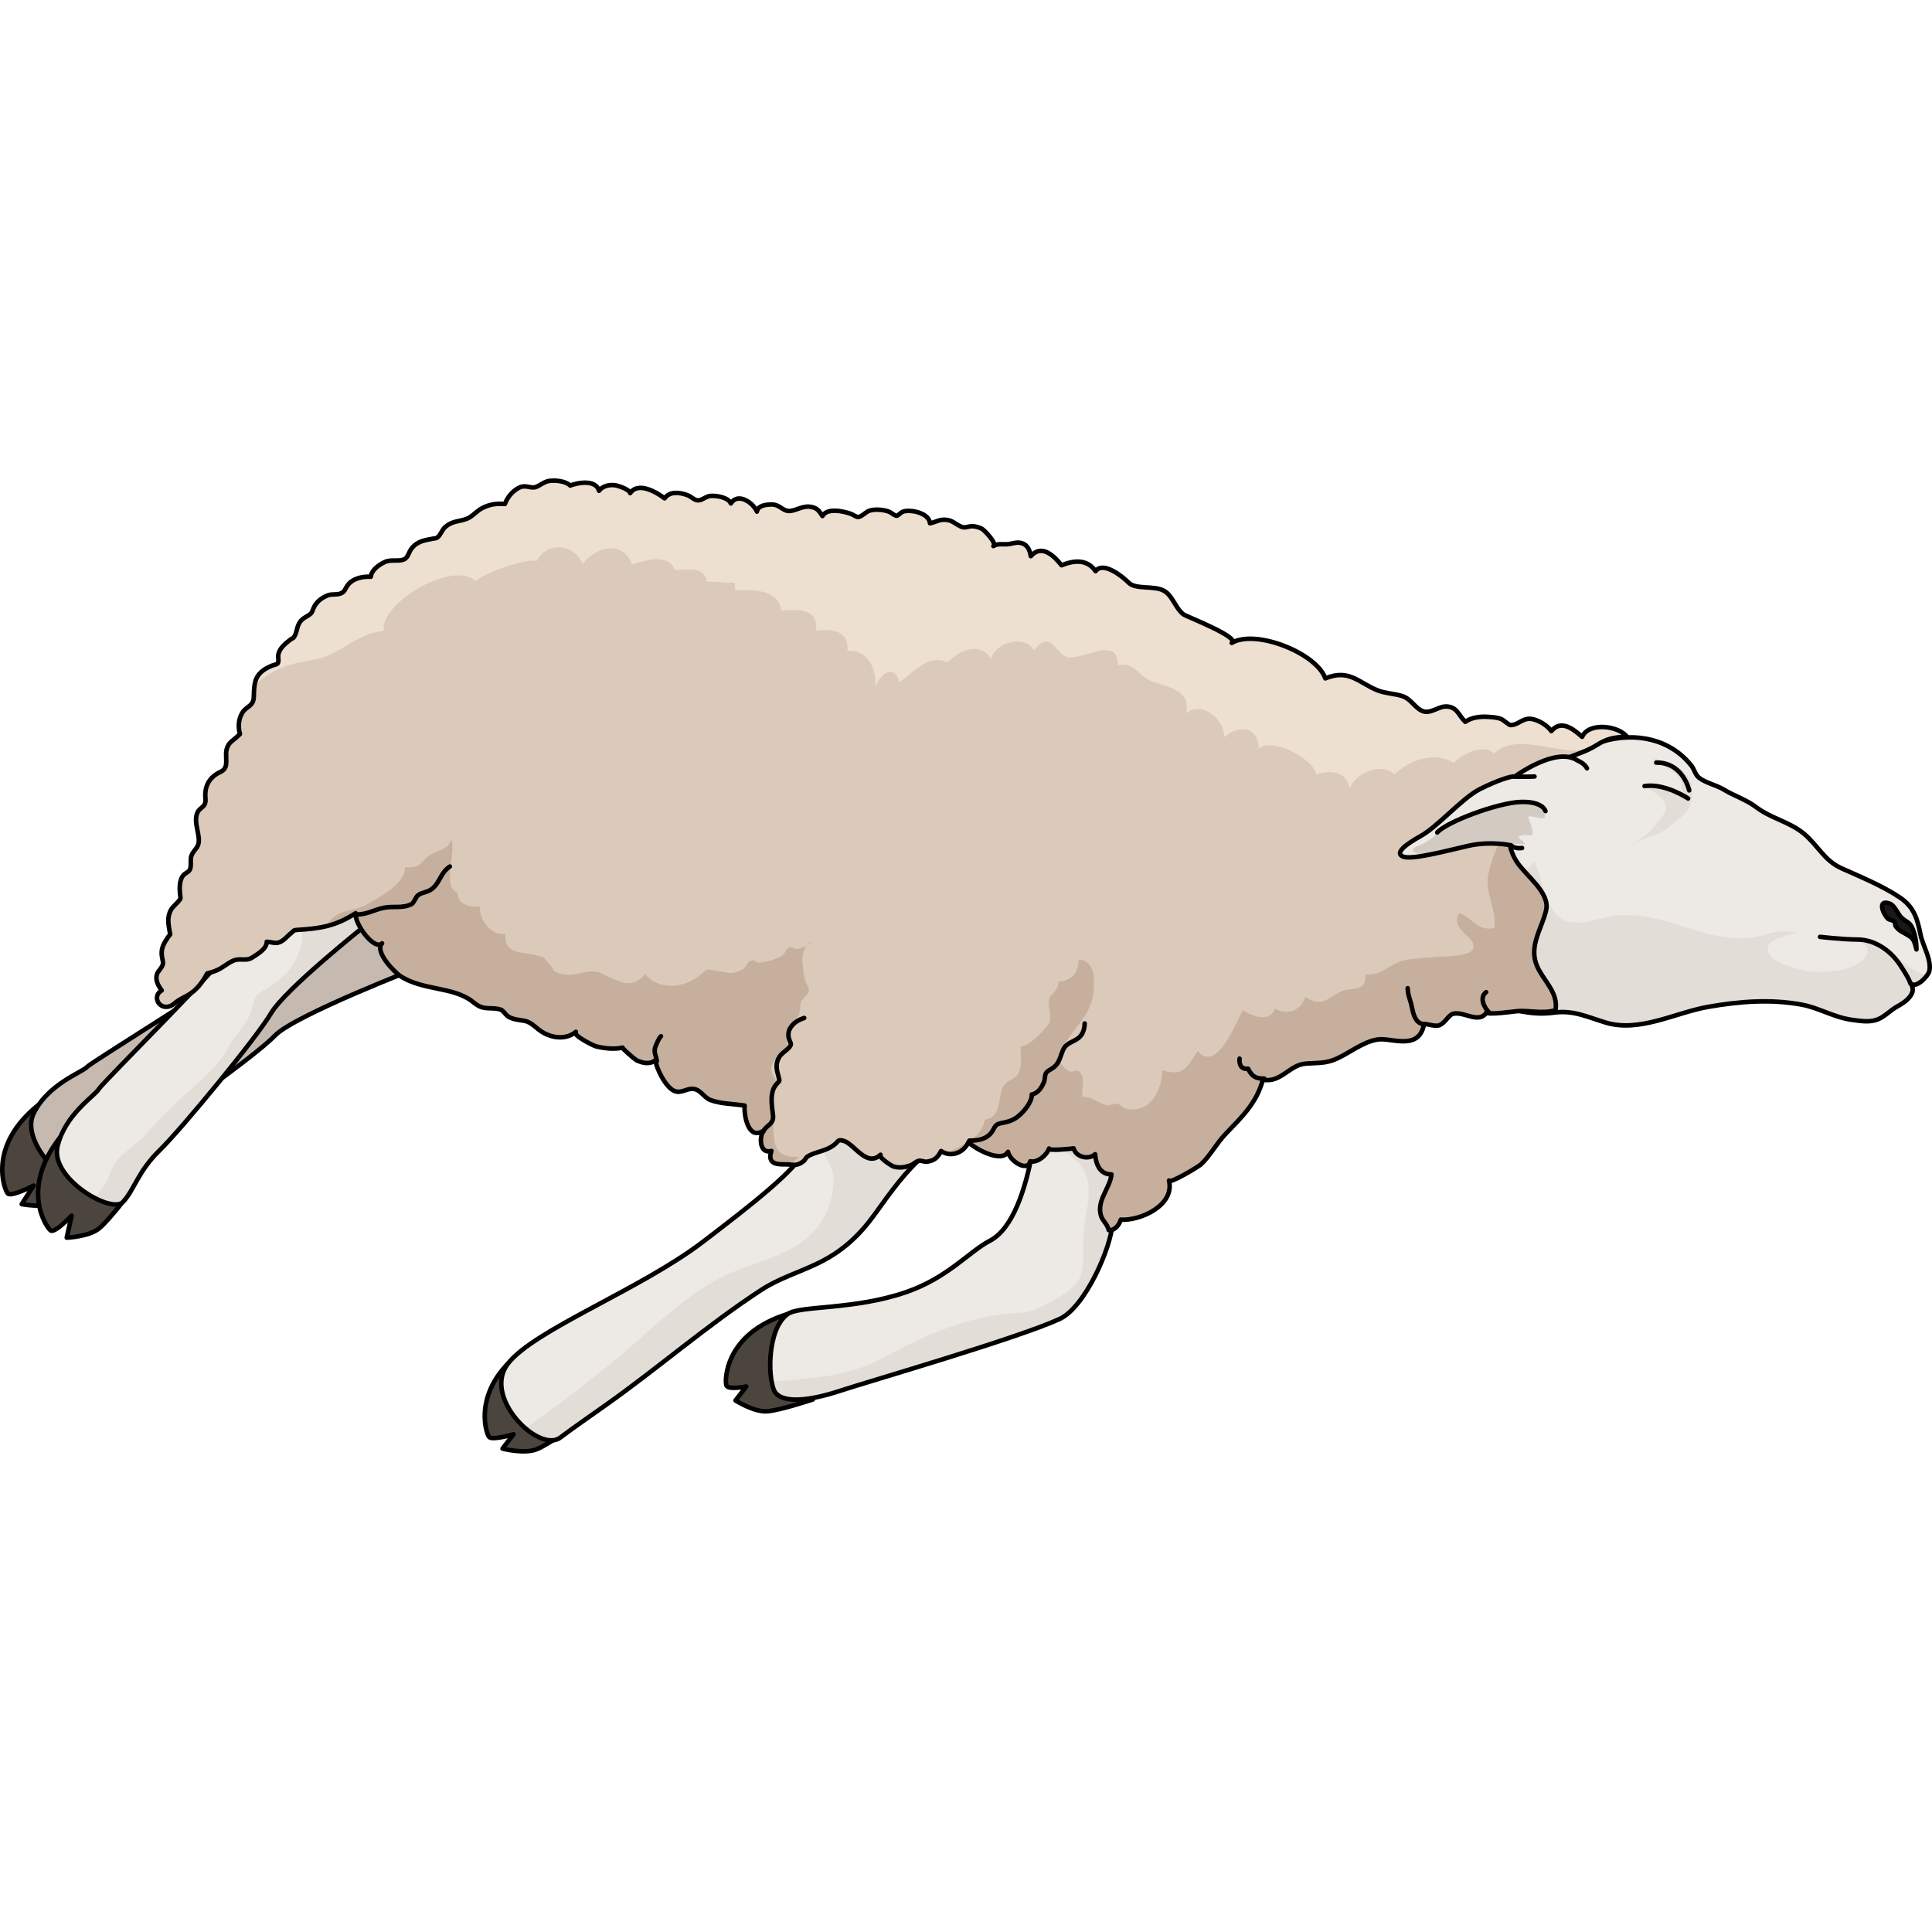<?xml version="1.0" encoding="utf-8"?>
<!-- Created by: Science Figures, www.sciencefigures.org, Generator: Science Figures Editor -->
<!DOCTYPE svg PUBLIC "-//W3C//DTD SVG 1.1//EN" "http://www.w3.org/Graphics/SVG/1.1/DTD/svg11.dtd">
<svg version="1.1" id="Layer_1" xmlns="http://www.w3.org/2000/svg" xmlns:xlink="http://www.w3.org/1999/xlink" 
	 width="800px" height="800px" viewBox="0 0 426.754 215.407" enable-background="new 0 0 426.754 215.407"
	 xml:space="preserve">
<g>
	<g>
		<path fill="#4C453E" d="M8.592,138.303c0,0,4.362,7.007,5.914,8.824c1.55,1.816,6.125,6.739,6.125,6.739s-5.804,4.846-8.433,6.113
			c-2.626,1.266-7.398,0.328-7.398,0.328l2.623-4.092c0,0-4.954,2.548-5.698,1.744C0.986,157.155-2.897,147.421,8.592,138.303z"/>
		<path fill="none" stroke="#000000" stroke-linecap="round" stroke-linejoin="round" stroke-miterlimit="10" d="M8.592,138.303
			c0,0,4.362,7.007,5.914,8.824c1.55,1.816,6.125,6.739,6.125,6.739s-5.804,4.846-8.433,6.113c-2.626,1.266-7.398,0.328-7.398,0.328
			l2.623-4.092c0,0-4.954,2.548-5.698,1.744C0.986,157.155-2.897,147.421,8.592,138.303z"/>
		<path fill="#C6BAB0" d="M93.179,107.734c0,0-28.136,10.831-32.443,15.337c-4.305,4.505-25.78,19.73-31.539,23.18
			c-5.757,3.45-7.442,7.231-10.516,9.256c-3.076,2.021-14.432-8.732-11.246-15.244s10.614-9.014,11.774-10.248
			c1.157-1.234,32.37-20.194,41.994-27.942c9.626-7.744,18.868-7.611,18.868-7.611"/>
		<path fill="none" stroke="#000000" stroke-linecap="round" stroke-linejoin="round" stroke-miterlimit="10" d="M93.179,107.734
			c0,0-28.136,10.831-32.443,15.337c-4.305,4.505-25.78,19.73-31.539,23.18c-5.757,3.45-7.442,7.231-10.516,9.256
			c-3.076,2.021-14.432-8.732-11.246-15.244s10.614-9.014,11.774-10.248c1.157-1.234,32.37-20.194,41.994-27.942
			c9.626-7.744,18.868-7.611,18.868-7.611"/>
	</g>
	<path fill="#4C453E" d="M13.375,145.422c0,0,5.853,5.817,7.779,7.229c1.926,1.412,7.51,5.153,7.51,5.153s-4.536,6.048-6.801,7.886
		c-2.268,1.836-7.126,2.02-7.126,2.02l1.088-4.855c0,0-3.713,3.889-4.619,3.276C10.3,165.517,4.285,156.936,13.375,145.422z"/>
	<path fill="none" stroke="#000000" stroke-linecap="round" stroke-linejoin="round" stroke-miterlimit="10" d="M13.375,145.422
		c0,0,5.853,5.817,7.779,7.229c1.926,1.412,7.51,5.153,7.51,5.153s-4.536,6.048-6.801,7.886c-2.268,1.836-7.126,2.02-7.126,2.02
		l1.088-4.855c0,0-3.713,3.889-4.619,3.276C10.3,165.517,4.285,156.936,13.375,145.422z"/>
	<g>
		<path fill="#EDE9E4" d="M349.578,60.175c1.55-0.34,2.996-1.656,4.568-2.11c7.052-2.031,14.807-0.602,19.521,5.467
			c0.581,0.751,0.78,1.888,1.571,2.541c1.437,1.188,3.869,1.65,5.53,2.665c2.317,1.412,4.982,2.226,7.153,3.883
			c3.223,2.452,7.382,3.245,10.492,5.817c3.111,2.571,4.508,5.957,8.358,7.684c4.187,1.876,9.087,3.895,12.901,6.456
			c3.139,2.109,3.883,4.829,4.547,8.186c0.49,2.467,2.503,5.525,1.934,8.1c-0.222,1.002-3.01,4.074-4.2,2.593
			c1.756,2.184-1.104,4.245-2.814,5.149c-1.522,0.804-2.759,2.257-4.364,2.888c-1.773,0.694-3.652,0.375-5.586,0.12
			c-4.117-0.541-7.304-2.654-11.237-3.379c-6.882-1.267-13.753-0.711-20.619,0.488c-7.236,1.266-15.204,5.726-22.636,3.481
			c-4.247-1.282-7.152-2.798-11.506-2.195c-5.386,0.742-10.248-0.964-15.27-2.638c-1.885-0.627-3.774-1.539-5.579-2.369
			c-0.78-0.356-1.579-1.013-2.383-1.266c-1.419-0.448-1.341-0.092-2.784,0.174c-3.107,0.571-8.189-0.097-9.274-3.382
			c-1.963-5.956,1.886-14.997,4.246-20.319c2.771-6.244,7.477-11.452,9.962-17.754c1.211-3.069,0.282-6.133,2.914-8.559
			c1.697-1.565,3.741-2.572,6.043-2.71c2.4-0.142,4.866,0.384,7.273,0.428C341.729,59.669,346.316,60.888,349.578,60.175z"/>
		<path fill="#E2DDD7" d="M370.899,75.167c1.635-1.254,2.491-2.666,2.843-4.712c0.311-1.816,0.041-3.199-1.018-4.714
			c-1.455-2.084-3.827-2.878-6.196-3.628c-0.471-0.148-0.877-0.3-1.375-0.24c0.478,0.853,1.874,1.39,2.675,1.93
			c0.865,0.585,1.955,1.087,2.677,1.847c0.795,0.838,1.362,2.917,0.912,4.059c-2.822-1.519-5.811-1.952-9.017-2.032
			c1.787,0.849,6.346,3.131,5.545,5.649c-0.3,0.945-1.329,1.949-1.898,2.766c-1.874,2.688-4.797,4.508-7.701,5.91
			c2.234-1.133,4.538-2.46,6.943-3.166C367.42,78.21,369.15,76.507,370.899,75.167z"/>
		<g>
			<path fill="#E2DDD7" d="M421.954,111.456c0.903,1.125,2.726-0.374,3.649-1.6c-2.017-0.402-4.228-2.151-6.203-3.745
				c-3.731-3.008-5.672-3.977-9.929-4.172c2.778,0.465,4.831,2.616,0.968,5.212c-2.565,1.724-7.461,2.099-10.685,1.745
				c-2.019-0.221-7.806-1.715-8.929-3.812c-1.729-3.229,3.508-3.968,6.348-4.838c-0.469,0.004-1.061,0.11-1.52,0.009
				c-3.307-0.733-6.07,0.918-9.041,1.233c-10.561,1.126-19.414-6.403-30.406-4.812c-3.24,0.47-7.536,2.405-10.731,0.873
				c-4.51-2.163-4.51-8.986-6.534-12.911l-16.85,17.672c-1.915,2.298-2.702,5.688-2.869,9.242c0.199,0.031,0.429,0.085,0.737,0.183
				c0.804,0.253,1.603,0.909,2.383,1.266c1.805,0.83,3.694,1.742,5.579,2.369c5.021,1.674,9.884,3.38,15.27,2.638
				c4.354-0.603,7.259,0.913,11.506,2.195c7.432,2.244,15.399-2.216,22.636-3.481c6.866-1.199,13.737-1.755,20.619-0.488
				c3.934,0.725,7.12,2.838,11.237,3.379c1.934,0.255,3.813,0.574,5.586-0.12c1.605-0.631,2.842-2.084,4.364-2.888
				C420.85,115.701,423.709,113.639,421.954,111.456z"/>
			<path fill="#E2DDD7" d="M407.514,101.9c0.707,0,1.354,0.013,1.957,0.039C408.835,101.833,408.164,101.815,407.514,101.9z"/>
		</g>
		<path fill="none" stroke="#000000" stroke-linecap="round" stroke-linejoin="round" stroke-miterlimit="10" d="M349.578,60.175
			c1.55-0.34,2.996-1.656,4.568-2.11c7.052-2.031,14.807-0.602,19.521,5.467c0.581,0.751,0.78,1.888,1.571,2.541
			c1.437,1.188,3.869,1.65,5.53,2.665c2.317,1.412,4.982,2.226,7.153,3.883c3.223,2.452,7.382,3.245,10.492,5.817
			c3.111,2.571,4.508,5.957,8.358,7.684c4.187,1.876,9.087,3.895,12.901,6.456c3.139,2.109,3.883,4.829,4.547,8.186
			c0.49,2.467,2.503,5.525,1.934,8.1c-0.222,1.002-3.01,4.074-4.2,2.593c1.756,2.184-1.104,4.245-2.814,5.149
			c-1.522,0.804-2.759,2.257-4.364,2.888c-1.773,0.694-3.652,0.375-5.586,0.12c-4.117-0.541-7.304-2.654-11.237-3.379
			c-6.882-1.267-13.753-0.711-20.619,0.488c-7.236,1.266-15.204,5.726-22.636,3.481c-4.247-1.282-7.152-2.798-11.506-2.195
			c-5.386,0.742-10.248-0.964-15.27-2.638c-1.885-0.627-3.774-1.539-5.579-2.369c-0.78-0.356-1.579-1.013-2.383-1.266
			c-1.419-0.448-1.341-0.092-2.784,0.174c-3.107,0.571-8.189-0.097-9.274-3.382c-1.963-5.956,1.886-14.997,4.246-20.319
			c2.771-6.244,7.477-11.452,9.962-17.754c1.211-3.069,0.282-6.133,2.914-8.559c1.697-1.565,3.741-2.572,6.043-2.71
			c2.4-0.142,4.866,0.384,7.273,0.428C341.729,59.669,346.316,60.888,349.578,60.175z"/>
		<path fill="none" stroke="#000000" stroke-linecap="round" stroke-linejoin="round" stroke-miterlimit="10" d="M372.883,70.704
			c0,0-5.073-3.423-9.623-2.741"/>
		<path fill="none" stroke="#000000" stroke-linecap="round" stroke-linejoin="round" stroke-miterlimit="10" d="M373.118,68.912
			c0,0-1.315-6.206-7.271-6.136"/>
		<path fill="#191919" d="M423.32,104.044c0-1.744-0.354-3.354-0.759-4.342c-0.688-1.684-1.075-1.479-2.336-2.48
			c-1.033-0.82-1.572-2.846-2.853-3.314c-2.642-0.969-1.572,2.105-0.38,3.32c0.32,0.331,1.097,0.296,1.408,0.652
			c0.351,0.402,0.122,0.826,0.421,1.167c0.822,0.933,0.838,0.831,1.984,1.481C422.572,101.534,422.744,101.7,423.32,104.044z"/>
		<path fill="none" stroke="#000000" stroke-linecap="round" stroke-linejoin="round" stroke-miterlimit="10" d="M423.32,104.044
			c0-1.744-0.354-3.354-0.759-4.342c-0.688-1.684-1.075-1.479-2.336-2.48c-1.033-0.82-1.572-2.846-2.853-3.314
			c-2.642-0.969-1.572,2.105-0.38,3.32c0.32,0.331,1.097,0.296,1.408,0.652c0.351,0.402,0.122,0.826,0.421,1.167
			c0.822,0.933,0.838,0.831,1.984,1.481C422.572,101.534,422.744,101.7,423.32,104.044z"/>
		<path fill="none" stroke="#000000" stroke-linecap="round" stroke-linejoin="round" stroke-miterlimit="10" d="M421.954,111.456
			c0,0-0.136-0.78-2.213-3.925c-2.394-3.623-5.96-5.648-9.354-5.668c-3.398-0.018-8.365-0.598-8.365-0.598"/>
	</g>
	<path fill="#4C453E" d="M116.281,192.094c0,0,4.002,7.428,5.469,9.381c1.463,1.951,5.817,7.269,5.817,7.269
		s-6.229,4.572-8.991,5.696c-2.763,1.124-7.57-0.137-7.57-0.137l2.434-3.167c0,0-4.714,1.442-5.42,0.574
		C107.312,210.841,103.975,200.664,116.281,192.094z"/>
	<path fill="#4C453E" d="M174.016,184.565c0,0,1.506,8.114,2.287,10.37c0.782,2.256,3.249,8.51,3.249,8.51s-7.17,2.396-10.079,2.619
		s-7.011-2.392-7.011-2.392l2.379-3.085c0,0-3.988,0.799-4.385-0.221C160.059,199.345,159.99,188.867,174.016,184.565z"/>
	<path fill="#EDE9E4" d="M80.921,98.585c0,0-17.908,14.199-21.064,19.574c-3.156,5.373-19.793,25.584-24.605,30.265
		c-4.811,4.683-5.582,8.749-8.109,11.424c-2.527,2.673-16.053-5.184-14.447-12.253c1.605-7.07,8.262-11.213,9.106-12.68
		c0.844-1.468,26.866-27.089,34.455-36.84c7.59-9.748,16.614-11.743,16.614-11.743"/>
	<path fill="#E2DDD7" d="M74.609,88.979c-2.182,0.411-4.355,0.874-6.453,1.576c-1.139,0.381-3.68,0.973-4.396,2.102
		c-1.075,1.692,1.84,3.856,2.509,5.357c1.037,2.327,0.396,5.358-0.605,7.599c-1.451,3.239-3.879,5.361-6.883,7.117
		c-1.908,1.116-2.619,1.651-2.994,3.79c-0.513,2.923-2.57,5.07-4.244,7.372c-1.128,1.551-1.879,3.333-3.102,4.838
		c-1.554,1.912-3.329,3.634-5.186,5.243c-4.037,3.501-7.672,7.109-11.246,11.096c-2.225,2.48-5.542,4.014-7.115,7.049
		c-0.616,1.189-0.868,2.507-1.586,3.637c-0.41,0.648-1.836,3.006-2.469,2.854l-0.057,0.265c2.756,1.463,5.381,2.009,6.359,0.975
		c2.527-2.675,3.299-6.741,8.109-11.424c4.813-4.681,21.449-24.892,24.605-30.265c3.156-5.375,21.064-19.574,21.064-19.574
		L74.609,88.979z"/>
	<path fill="none" stroke="#000000" stroke-linecap="round" stroke-linejoin="round" stroke-miterlimit="10" d="M80.921,98.585
		c0,0-17.908,14.199-21.064,19.574c-3.156,5.373-19.793,25.584-24.605,30.265c-4.811,4.683-5.582,8.749-8.109,11.424
		c-2.527,2.673-16.053-5.184-14.447-12.253c1.605-7.07,8.262-11.213,9.106-12.68c0.844-1.468,26.866-27.089,34.455-36.84
		c7.59-9.748,16.614-11.743,16.614-11.743"/>
	<path fill="none" stroke="#000000" stroke-linecap="round" stroke-linejoin="round" stroke-miterlimit="10" d="M116.281,192.094
		c0,0,4.002,7.428,5.469,9.381c1.463,1.951,5.817,7.269,5.817,7.269s-6.229,4.572-8.991,5.696c-2.763,1.124-7.57-0.137-7.57-0.137
		l2.434-3.167c0,0-4.714,1.442-5.42,0.574C107.312,210.841,103.975,200.664,116.281,192.094z"/>
	<path fill="none" stroke="#000000" stroke-linecap="round" stroke-linejoin="round" stroke-miterlimit="10" d="M174.016,184.565
		c0,0,1.506,8.114,2.287,10.37c0.782,2.256,3.249,8.51,3.249,8.51s-7.17,2.396-10.079,2.619s-7.011-2.392-7.011-2.392l2.379-3.085
		c0,0-3.988,0.799-4.385-0.221C160.059,199.345,159.99,188.867,174.016,184.565z"/>
	<path fill="#EDE9E4" d="M251.486,140.874c0,0-5.605,19.207-5.82,23.996c-0.217,4.789-5.883,18.161-11.611,20.801
		c-9.249,4.264-41.653,13.621-48.629,15.912c-6.978,2.293-12.237,2.571-14.055,0.483c-1.815-2.086-2.175-14.094,2.646-17.501
		c2.688-1.899,14.682-0.85,26.216-4.852c9.16-3.179,13.889-8.976,18.399-11.308c10.194-5.269,11.144-35.1,11.144-35.1"/>
	<path fill="#E2DDD7" d="M251.072,142.31c-4.006-1.088-8.265-1.685-12.201-1.813c-1.949-0.063-6.998-0.603-9.705,0.604
		c-0.121,1.082-0.262,2.229-0.432,3.431c0.557,0.308,1.199,0.596,1.729,0.94c2.108,1.376,4.31,2.914,6.324,4.428
		c6.154,4.623,2.833,11.217,2.499,17.54c-0.249,4.719,1.049,8.988-3.278,12.045c-2.288,1.616-4.835,3.03-7.447,4.125
		c-2.383,0.999-4.846,0.679-7.342,1.017c-8.969,1.211-17.501,4.92-25.42,9.273c-5.371,2.952-10.722,4.271-16.826,4.833
		c-1.701,0.156-5.831,0.876-8.575,0.549c0.219,1.301,0.558,2.306,0.974,2.784c1.817,2.088,7.077,1.81,14.055-0.483
		c6.976-2.291,39.38-11.648,48.629-15.912c5.729-2.64,11.395-16.012,11.611-20.801C245.845,160.875,249.774,146.849,251.072,142.31z
		"/>
	<path fill="none" stroke="#000000" stroke-linecap="round" stroke-linejoin="round" stroke-miterlimit="10" d="M251.486,140.874
		c0,0-5.605,19.207-5.82,23.996c-0.217,4.789-5.883,18.161-11.611,20.801c-9.249,4.264-41.653,13.621-48.629,15.912
		c-6.978,2.293-12.237,2.571-14.055,0.483c-1.815-2.086-2.175-14.094,2.646-17.501c2.688-1.899,14.682-0.85,26.216-4.852
		c9.16-3.179,13.889-8.976,18.399-11.308c10.194-5.269,11.144-35.1,11.144-35.1"/>
	<path fill="#EDE9E4" d="M218.956,130.989c-1.729,2.638-3.505,5.245-5.302,7.838c-2.922,4.212-5.41,7.265-9.283,10.486
		c-4.32,3.596-7.821,8.608-11.09,13.141c-3.43,4.759-7.152,8.26-12.554,10.887c-4.129,2.009-8.642,3.356-12.479,5.854
		c-11.984,7.799-22.773,17.241-34.437,25.486c-3.376,2.386-6.775,4.749-10.096,7.213c-4.666,3.46-17.27-8.928-11.511-16.367
		c5.76-7.44,29.26-16.371,43.018-26.864c11.424-8.712,20.026-15.492,22.804-20.333c2.776-4.839,16.063-24.19,16.063-24.19"/>
	<path fill="#E2DDD7" d="M211.724,141.507c-7.728-5.199-22.682-5.99-28.588-1.167c-0.822,1.241-1.603,2.427-2.309,3.515
		c-0.037,0.152-0.076,0.303-0.102,0.46c-0.544,3.401,3.607,6.858,3.402,11.209c-0.19,4.046-1.723,8.04-4.623,11.069
		c-5.581,5.826-15.165,6.777-22.154,10.928c-8.343,4.955-15.401,12.305-22.664,18.188c-5.927,4.8-12.684,9.95-18.637,14.108
		c2.71,2.321,5.813,3.45,7.665,2.076c3.32-2.464,6.72-4.827,10.096-7.213c11.663-8.245,22.452-17.688,34.437-25.486
		c3.838-2.497,8.351-3.845,12.479-5.854c5.401-2.627,9.124-6.128,12.554-10.887c3.269-4.532,6.77-9.545,11.09-13.141
		C207.371,146.818,209.541,144.417,211.724,141.507z"/>
	<path fill="none" stroke="#000000" stroke-linecap="round" stroke-linejoin="round" stroke-miterlimit="10" d="M218.956,130.989
		c-1.729,2.638-3.505,5.245-5.302,7.838c-2.922,4.212-5.41,7.265-9.283,10.486c-4.32,3.596-7.821,8.608-11.09,13.141
		c-3.43,4.759-7.152,8.26-12.554,10.887c-4.129,2.009-8.642,3.356-12.479,5.854c-11.984,7.799-22.773,17.241-34.437,25.486
		c-3.376,2.386-6.775,4.749-10.096,7.213c-4.666,3.46-17.27-8.928-11.511-16.367c5.76-7.44,29.26-16.371,43.018-26.864
		c11.424-8.712,20.026-15.492,22.804-20.333c2.776-4.839,16.063-24.19,16.063-24.19"/>
	<path fill="#DBCAB9" d="M209.318,9.19c1.092,0.19,1.714,0.828,2.645,1.309c1.223,0.631,1.397,0.146,2.7,0.069
		c0.665-0.04,1.637,0.255,2.231,0.562c0.474,0.246,3.415,3.257,2.528,3.819c0.996-0.634,1.996-0.332,3.077-0.401
		c0.873-0.056,1.775-0.454,2.662-0.345c1.67,0.211,2.281,1.422,2.531,2.978c2.457-2.826,5.236,0.073,6.796,2.009
		c2.803-1.143,5.661-1.364,7.513,1.299c1.687-2.306,6.074,1.288,7.287,2.531c1.576,1.613,5.674,0.565,7.858,1.825
		c1.929,1.114,2.45,3.821,4.306,5.219c0.52,0.39,12.623,5.081,10.621,6.275c5.244-3.129,18.752,2.264,20.673,7.836
		c5.347-2.214,7.485,1.086,11.642,2.681c1.734,0.666,3.611,0.66,5.361,1.227c2.002,0.647,2.827,2.714,4.544,3.333
		c1.749,0.63,3.458-1.104,5.213-1.037c2.423,0.092,2.633,1.978,4.165,3.38c1.432-1.026,3.465-1.216,5.216-1.074
		c0.926,0.074,1.884,0.104,2.757,0.492c0.43,0.189,1.692,1.285,1.928,1.301c1.789,0.116,2.778-1.766,4.939-1.312
		c1.529,0.321,3.308,1.438,4.154,2.652c2.185-2.663,4.924-0.396,6.811,1.273c1.46-3.337,8.135-2.471,9.943,0.032
		c-2.705-0.042-4.533,0.363-6.795,1.818c-3.904,2.513-9.219,2.729-12.225,6.799c-4.585,6.21-9.658,12.185-5.389,18.899
		c1.967,3.089,7.42,6.813,6.502,10.755c-0.963,4.138-3.886,7.885-2.014,12.288c1.385,3.259,4.789,5.854,4.088,9.804
		c-3.018,0.815-5.469,0.005-8.385,0.18c-0.289,0.018-7.279,1.002-6.797,0.211c-1.695,2.785-5.085-0.275-7.479,0.398
		c-0.97,0.273-1.76,2.09-3.063,2.539c-0.822,0.284-2.407-0.271-3.298-0.316c-1.021,5.591-6.279,3.425-9.403,3.391
		c-2.893-0.03-6.104,2.294-8.564,3.623c-3.202,1.727-4.28,1.518-8.058,1.742c-3.737,0.221-5.568,4.353-9.593,3.567
		c-1.359,5.182-4.691,8.269-8.249,12.002c-1.988,2.085-3.338,4.735-5.42,6.705c-0.492,0.466-6.877,4.34-7.062,3.567
		c1.315,5.511-6.406,8.946-10.644,8.638c-0.315,1.12-1.418,2.536-2.675,2.303c-0.265-1.308-1.387-2.033-1.733-3.284
		c-0.923-3.31,2.034-5.974,2.349-9.007c-2.557,0.011-3.438-2.244-3.621-4.459c-1.409,1.318-4.231,0.654-4.747-1.302
		c-0.301,0.062-5.618,0.638-5.423,0.037c-0.472,1.452-2.548,3.217-4.163,2.83c-0.584,2.504-4.603-0.147-4.895-2.104
		c-1.43,2.581-7.381-0.697-8.737-2.132c-1.052,2.323-3.825,3.461-6.063,1.959c-0.748,1.511-1.504,2.115-3.092,2.357
		c-0.629,0.097-1.197-0.318-1.865-0.184c-0.552,0.111-1.113,0.729-1.66,0.939c-1.266,0.486-2.648,0.725-3.965,0.275
		c-0.376-0.128-3.345-2.042-2.783-2.565c-3.11,2.897-5.828-2.463-8.184-3.075c-1.4-0.363-0.957,0.083-2.164,0.969
		c-1.723,1.269-3.532,1.368-5.345,2.247c-1.031,0.499-0.635,0.806-1.539,1.459c-1.403,1.01-2.204,0.531-3.58,0.53
		c-1.64-0.002-4.355,0.164-3.294-2.967c-2.552,0.736-2.766-2.903-1.765-4.457c-3.384,2.197-4.327-3.483-4.14-5.563
		c-2.369-0.369-5.344-0.381-7.565-1.229c-1.462-0.558-2.138-2.267-3.765-2.46c-1.425-0.171-2.665,1.093-4.195,0.466
		c-1.881-0.771-4.029-4.985-4.168-6.839c-1.199,1.046-2.8,0.685-4.137,0.086c-0.366-0.163-3.393-2.771-3.139-2.829
		c-1.895,0.437-4.088,0.164-5.953-0.3c-0.379-0.094-5.257-2.451-4.354-3.185c-2.005,1.632-4.641,1.495-6.927,0.341
		c-1.775-0.896-2.711-2.466-4.467-2.777c-1.245-0.22-2.387-0.257-3.521-0.915c-0.496-0.287-1.199-1.368-1.615-1.523
		c-1.494-0.56-3.139-0.083-4.537-0.657c-1.145-0.471-1.741-1.239-2.724-1.809c-2.041-1.188-4.168-1.668-6.78-2.201
		c-2.795-0.572-5.823-1.188-8.242-2.801c-1.229-0.82-5.754-5.348-4.009-7.213c-1.625,1.736-6.134-4.255-5.834-6.647
		c-4.513,2.921-7.974,3.378-12.929,3.69c-0.885,0.055-0.64,0.168-1.301,0.683c-0.924,0.72-1.738,1.885-2.945,2.145
		c-0.717,0.155-1.717-0.177-2.457-0.216c0.015,1.6-2.008,2.679-3.163,3.463c-1.185,0.808-2.38,0.271-3.61,0.524
		c-1.158,0.239-2.449,1.343-3.474,1.927c-0.968,0.55-1.833,0.818-2.913,1.086c-1.018,1.947-2.35,3.729-4.307,4.831
		c-1.179,0.664-1.939,0.944-2.871,1.752c-2.819,2.451-5.442-1.339-2.865-2.828c-0.531-0.735-1.071-1.568-1.156-2.534
		c-0.14-1.554,0.878-1.896,1.345-3.047c0.264-0.647-0.108-1.345-0.182-2.256c-0.128-1.604,0.496-2.569,1.325-3.843
		c0.602-0.919,0.63-0.221,0.407-1.462c-0.251-1.407-0.49-2.639,0.039-4.078c0.428-1.165,1.223-1.627,1.925-2.458
		c0.66-0.778,0.421-0.659,0.33-1.759c-0.101-1.239-0.115-2.804,0.63-3.861c0.407-0.576,1.263-0.834,1.54-1.34
		c0.395-0.728,0.099-2.058,0.29-2.862c0.259-1.089,1.198-1.741,1.52-2.574c0.78-2.02-1.212-4.998-0.068-7.335
		c0.337-0.69,1.19-1.035,1.513-1.644c0.376-0.713,0.154-1.46,0.167-2.258c0.031-1.967,0.933-3.551,2.586-4.553
		c0.774-0.469,1.408-0.554,1.832-1.417c0.484-0.988-0.035-2.805,0.308-4.022c0.434-1.55,1.375-1.854,2.4-2.825
		c0.873-0.827,0.476-0.194,0.333-1.478c-0.15-1.364,0.041-2.653,0.784-3.825c0.548-0.86,1.406-1.173,1.946-1.824
		c0.671-0.809,0.505-1.74,0.567-2.769c0.104-1.751,0.271-3.147,1.66-4.368c0.691-0.607,1.477-1.003,2.322-1.346
		c0.152-0.061,1.118-0.319,1.209-0.43c0.407-0.496,0.061-1.438,0.199-2.076c0.313-1.421,1.56-2.386,2.641-3.229
		c0.633-0.493,0.588-0.155,0.967-0.836c0.541-0.967,0.463-2.141,1.219-3.149c0.632-0.841,1.354-1.019,2.064-1.558
		c0.576-0.435,0.486-0.515,0.879-1.426c0.604-1.396,1.731-2.253,3.118-2.816c0.904-0.366,1.988-0.063,2.866-0.426
		c1.006-0.418,0.906-0.919,1.513-1.765c1.149-1.602,3.316-2.015,5.171-1.933c0.096-1.488,1.822-2.644,3.025-3.225
		c1.42-0.688,2.99-0.061,4.253-0.59c0.987-0.414,1.072-1.643,1.737-2.459c1.346-1.653,2.997-1.795,4.834-2.155
		c0.611-0.122,0.473,0.021,0.915-0.312c0.589-0.442,0.989-1.653,1.633-2.219c1.56-1.374,2.968-1.184,4.735-1.814
		c1.219-0.437,2.219-1.754,3.479-2.394c1.67-0.847,3.141-1.04,4.992-0.896c0.533-1.438,1.603-2.768,2.955-3.517
		c1.413-0.782,2.228-0.089,3.419-0.14c0.947-0.042,2.037-1.189,3.276-1.414c1.373-0.25,3.747-0.01,4.777,0.998
		c1.725-0.67,5.654-1.384,6.358,1.153c0.786-1.052,2.241-1.378,3.487-1.23c0.733,0.087,3.255,0.928,3.398,1.756
		c1.755-2.625,5.932-0.159,7.597,1.146c1.163-1.593,3.214-1.331,4.839-0.778c1.267,0.43,1.78,1.349,2.756,1.21
		c0.889-0.127,1.61-0.92,2.644-0.975c1.312-0.072,3.786,0.317,4.407,1.669c1.574-2.553,5.034-0.064,5.753,1.809
		c0.204-1.421,2.211-1.588,3.351-1.575c1.53,0.019,2.18,1.171,3.375,1.404c1.382,0.269,3.127-1.098,4.861-0.925
		c1.66,0.165,2.106,0.868,2.89,2.071c1.027-1.918,4.77-1.038,6.306-0.473c0.389,0.144,1.189,0.706,1.572,0.682
		c0.803-0.049,1.736-1.188,2.588-1.424c1.292-0.359,2.988-0.203,4.236,0.256c0.5,0.185,1.228,0.92,1.71,0.894
		c0.268-0.013,0.919-0.713,1.228-0.843c0.703-0.295,1.413-0.261,2.169-0.184c1.483,0.149,3.753,0.946,3.942,2.687
		C206.84,9.65,207.587,8.887,209.318,9.19z"/>
	<path fill="#EDE0D1" d="M349.476,57.09c-1.887-1.669-4.626-3.937-6.811-1.273c-0.847-1.214-2.625-2.331-4.154-2.652
		c-2.161-0.454-3.15,1.428-4.939,1.312c-0.235-0.016-1.498-1.111-1.928-1.301c-0.873-0.388-1.831-0.418-2.757-0.492
		c-1.751-0.142-3.784,0.048-5.216,1.074c-1.532-1.402-1.742-3.288-4.165-3.38c-1.755-0.066-3.464,1.667-5.213,1.037
		c-1.717-0.619-2.542-2.686-4.544-3.333c-1.75-0.566-3.627-0.561-5.361-1.227c-4.156-1.595-6.295-4.895-11.642-2.681
		c-1.921-5.572-15.429-10.965-20.673-7.836c2.002-1.194-10.102-5.886-10.621-6.275c-1.855-1.397-2.377-4.104-4.306-5.219
		c-2.185-1.26-6.282-0.212-7.858-1.825c-1.213-1.243-5.601-4.837-7.287-2.531c-1.852-2.663-4.71-2.441-7.513-1.299
		c-1.56-1.936-4.339-4.835-6.796-2.009c-0.25-1.556-0.861-2.767-2.531-2.978c-0.887-0.109-1.789,0.289-2.662,0.345
		c-1.081,0.069-2.081-0.232-3.077,0.401c0.887-0.563-2.055-3.573-2.528-3.819c-0.595-0.307-1.566-0.602-2.231-0.562
		c-1.303,0.076-1.478,0.562-2.7-0.069c-0.931-0.48-1.553-1.118-2.645-1.309c-1.73-0.303-2.478,0.46-3.889,0.729
		c-0.189-1.74-2.459-2.537-3.942-2.687c-0.756-0.077-1.466-0.111-2.169,0.184c-0.309,0.13-0.96,0.83-1.228,0.843
		c-0.482,0.026-1.21-0.709-1.71-0.894c-1.248-0.459-2.944-0.615-4.236-0.256c-0.852,0.235-1.785,1.375-2.588,1.424
		c-0.383,0.024-1.184-0.538-1.572-0.682c-1.536-0.565-5.278-1.445-6.306,0.473c-0.783-1.203-1.229-1.906-2.89-2.071
		c-1.734-0.173-3.479,1.193-4.861,0.925c-1.195-0.233-1.845-1.386-3.375-1.404c-1.14-0.013-3.146,0.154-3.351,1.575
		c-0.719-1.873-4.179-4.361-5.753-1.809c-0.621-1.352-3.096-1.741-4.407-1.669c-1.033,0.055-1.755,0.848-2.644,0.975
		c-0.976,0.139-1.489-0.78-2.756-1.21c-1.625-0.553-3.676-0.814-4.839,0.778c-1.665-1.305-5.842-3.771-7.597-1.146
		c-0.144-0.828-2.665-1.669-3.398-1.756c-1.246-0.147-2.701,0.179-3.487,1.23c-0.704-2.537-4.634-1.823-6.358-1.153
		c-1.03-1.008-3.404-1.248-4.777-0.998c-1.239,0.225-2.329,1.372-3.276,1.414c-1.191,0.051-2.006-0.643-3.419,0.14
		c-1.353,0.749-2.422,2.079-2.955,3.517c-1.852-0.145-3.322,0.049-4.992,0.896c-1.26,0.64-2.26,1.957-3.479,2.394
		c-1.768,0.631-3.176,0.44-4.735,1.814c-0.644,0.565-1.044,1.776-1.633,2.219c-0.442,0.333-0.304,0.189-0.915,0.312
		c-1.837,0.36-3.488,0.502-4.834,2.155c-0.665,0.816-0.75,2.045-1.737,2.459c-1.263,0.529-2.833-0.099-4.253,0.59
		c-1.203,0.581-2.93,1.736-3.025,3.225c-1.854-0.082-4.021,0.331-5.171,1.933c-0.606,0.846-0.507,1.347-1.513,1.765
		c-0.878,0.363-1.962,0.06-2.866,0.426c-1.387,0.563-2.515,1.421-3.118,2.816c-0.393,0.911-0.303,0.991-0.879,1.426
		c-0.71,0.539-1.433,0.717-2.064,1.558c-0.756,1.009-0.678,2.183-1.219,3.149c-0.379,0.681-0.334,0.343-0.967,0.836
		c-1.081,0.843-2.328,1.808-2.641,3.229c-0.139,0.639,0.208,1.58-0.199,2.076c-0.091,0.11-1.057,0.369-1.209,0.43
		c-0.846,0.343-1.631,0.738-2.322,1.346c-1.009,0.887-1.37,1.868-1.534,3.008c3.419-3.113,6.707-4.679,12.275-5.498
		c6.865-1.011,9.257-5.615,16.272-6.601c-0.968-6.09,15.45-15.728,20.289-10.921c1.772-1.82,11.36-5.185,13.462-4.462
		c2.463-4.538,8.407-3.692,10.162,0.666c2.819-3.794,8.935-5.427,10.919,0.124c3.148-0.98,7.838-2.605,9.51,1.241
		c2.906-0.184,6.65-0.774,6.969,2.556c1.969-0.155,4.19,0.341,6.161,0.189c0.163,0.6,0.024,1.117,0.188,1.717
		c3.86-0.177,9.509-0.289,10.16,4.444c3.646-0.196,8.309-0.513,7.621,4.443c3.609-0.41,7.249-0.081,6.983,4.445
		c4.663-0.234,6.317,3.982,6.243,8.159c0.784-3.344,4.329-5.196,5.201-1.162c2.729-1.908,6.479-6.472,10.654-4.422
		c2.6-2.711,7.348-4.668,9.59-0.764c0.985-3.82,7.59-5.341,9.462-1.937c4.015-4.896,4.769,1.112,7.621,1.569
		c3.341,0.534,11.132-4.851,10.92,1.73c3.715-0.688,4.418,2.084,6.877,3.269c3.583,1.725,9.401,1.724,8.237,7.399
		c3.292-2.929,8.627,1.279,8.381,5.255c3.042-2.763,7.662-2.429,7.648,2.522c3.061-2.61,12.231,2.363,12.687,5.683
		c3.335-1.061,6.928-0.53,7.356,3.225c1.157-3.506,7.094-6.059,9.852-3.205c3.528-3.208,8.871-5.192,13.161-2.541
		c2.164-2.283,6.958-4.243,8.872-2.061c4.776-4.766,14.346,0.211,19.705-0.834c0.822-0.16,1.611-0.399,2.383-0.67
		c0.193-0.11,0.385-0.221,0.572-0.341c1.753-1.128,3.252-1.621,5.096-1.768c0.477-0.138,0.961-0.247,1.453-0.332
		C357.084,54.563,350.879,53.883,349.476,57.09z"/>
	<g>
		<path fill="#C6B09D" d="M176.445,103.918c-0.798,0.349-1.47-0.621-2.186-0.308c-0.674,0.296-0.881,1.559-1.488,1.837
			c-2.123,0.979-2.521,1.15-5.007,1.515c-0.956,0.141-0.76-0.859-1.957-0.412c-0.771,0.288-1.108,1.55-1.771,1.89
			c-2.51,1.29-2.594,0.796-5.396,0.386c-3.667-0.537-1.605-0.703-4.858,1.507c-3.485,2.366-8.596,2.509-11.225-0.809
			c-2.94,2.956-4.615,2.127-8.293,0.517c-1.938-0.849-1.242-0.981-3.288-1.129c-1.892-0.137-4.218,1.116-6.431,0.658
			c-3.104-0.645-1.838-1.09-3.464-2.636c-1.491-1.417-0.239-0.979-2.637-1.591c-3.122-0.796-7.123-0.154-6.836-4.755
			c-3.177,0.544-5.743-3.144-5.649-6.026c-2.26,0.179-4.771-0.37-4.893-3.006c-3.596-1.462-0.102-9.24-1.453-11.792
			c-0.633,2.44-2.89,2.23-4.614,3.425c-2.518,1.745-1.775,2.896-5.497,2.711c-0.195,3.812-5.256,6.271-7.978,7.945
			c-2.825,1.739-6.071,1.352-8.188,3.382c-0.584,0.56-0.97,1.118-1.23,1.679c2.102-0.514,4.138-1.361,6.45-2.858
			c-0.3,2.393,4.209,8.384,5.834,6.647c-1.745,1.865,2.779,6.393,4.009,7.213c2.419,1.612,5.447,2.229,8.242,2.801
			c2.612,0.533,4.739,1.014,6.78,2.201c0.982,0.569,1.579,1.338,2.724,1.809c1.398,0.574,3.043,0.098,4.537,0.657
			c0.416,0.155,1.119,1.236,1.615,1.523c1.135,0.658,2.276,0.695,3.521,0.915c1.756,0.312,2.691,1.881,4.467,2.777
			c2.286,1.154,4.922,1.291,6.927-0.341c-0.902,0.733,3.976,3.091,4.354,3.185c1.865,0.464,4.059,0.736,5.953,0.3
			c-0.254,0.058,2.772,2.666,3.139,2.829c1.337,0.599,2.938,0.96,4.137-0.086c0.139,1.854,2.287,6.068,4.168,6.839
			c1.53,0.627,2.771-0.637,4.195-0.466c1.627,0.193,2.303,1.902,3.765,2.46c2.222,0.849,5.196,0.86,7.565,1.229
			c-0.188,2.08,0.756,7.761,4.14,5.563c-1.001,1.554-0.787,5.193,1.765,4.457c-1.062,3.131,1.654,2.965,3.294,2.967
			c0.38,0,0.712,0.036,1.028,0.067l1.729-1.727c-5.216,0.18-5.436-2.45-5.622-6.392c-0.129-2.749-1.706-8.013,0.773-10.18
			c-2.894-4.058-0.196-4.72,2.626-7.157c-0.956-2.344-0.151-3.608,0.718-5.592c0.072-0.168,1.155-1.198,1.505-1.939
			c0.318-0.674,0.233-2.116,0.47-2.928c0.233-0.803,1.658-1.637,1.753-2.345c0.13-0.957-0.896-2.105-1-3.079
			c-0.275-2.563-1.074-5.202,0.648-7.085C177.746,103.446,177.074,103.644,176.445,103.918z"/>
		<path fill="#C6B09D" d="M179.41,102.286c-0.449,0.271-0.804,0.569-1.094,0.887C178.773,102.953,179.167,102.687,179.41,102.286z"
			/>
	</g>
	<path fill="#C6B09D" d="M343.587,117.486c0.701-3.95-2.703-6.545-4.088-9.804c-1.872-4.403,1.051-8.15,2.014-12.288
		c0.918-3.941-4.535-7.666-6.502-10.755c-2.371-3.729-0.08-6.949,0.924-10.501c-3.695,1.664-7.169,11.558-7.336,14.343
		c-0.234,3.926,2.017,6.945,1.448,10.865c-3.932,0.712-4.663-2.403-7.767-3.284c-2.25,3.779,4.377,5.322,3.04,7.971
		c-0.852,1.687-6.777,1.51-8.397,1.689c-2.414,0.27-6.087,0.216-8.266,1.232c-2.84,1.326-3.375,2.592-7.119,2.674
		c0.442,3.941-3.04,2.694-5.246,3.681c-2.893,1.293-4.305,3.763-7.928,1.196c-0.993,3.104-3.958,4.14-6.769,2.635
		c-1.212,3.232-5.047,1.512-7.136,0.377c-1.332,2.578-5.819,14.044-9.875,8.947c-2.127,2.953-2.861,5.943-7.846,4.234
		c-0.149,4.43-2.465,9.313-7.606,8.643c-1-0.129-1.505-1.141-2.554-1.24c-0.416-0.039-1.834,0.437-2.052,0.385
		c-1.728-0.414-3.633-2.066-5.507-1.855c-0.057-1.104,0.475-3.915-0.049-4.848c-1.098-1.957-1.92-0.368-2.721-0.821
		c-3.361-1.905-2.463-4.148-0.207-7.37c2.419-3.459,5.014-5.825,5.472-9.878c0.316-2.799,0.474-7.16-3.249-7.473
		c0.025,2.81-1.6,4.874-4.52,4.894c0.176,2.223-1.546,2.314-1.957,3.794c-0.436,1.563,0.568,3.759,0.025,5.195
		c-0.471,1.246-4.673,5.52-6.354,5.322c-0.097,1.717,0.375,4.018-0.343,5.611c-0.833,1.854-2.525,1.683-3.404,3.069
		c-1.466,2.313-0.296,7.007-4.155,7.513c-0.871,4.329-5.022,5.498-8.528,7.471c1.958,0.544,4.021-0.563,4.896-2.494
		c1.356,1.435,7.308,4.713,8.737,2.132c0.292,1.956,4.311,4.607,4.895,2.104c1.615,0.387,3.691-1.378,4.163-2.83
		c-0.195,0.601,5.122,0.024,5.423-0.037c0.516,1.956,3.338,2.62,4.747,1.302c0.183,2.215,1.064,4.47,3.621,4.459
		c-0.314,3.033-3.271,5.697-2.349,9.007c0.347,1.251,1.469,1.977,1.733,3.284c1.257,0.233,2.359-1.183,2.675-2.303
		c4.237,0.309,11.959-3.127,10.644-8.638c0.185,0.772,6.569-3.102,7.062-3.567c2.082-1.97,3.432-4.62,5.42-6.705
		c3.558-3.733,6.89-6.82,8.249-12.002c4.024,0.785,5.855-3.347,9.593-3.567c3.777-0.225,4.855-0.016,8.058-1.742
		c2.46-1.329,5.672-3.653,8.564-3.623c3.124,0.034,8.382,2.2,9.403-3.391c0.891,0.045,2.476,0.601,3.298,0.316
		c1.304-0.449,2.094-2.266,3.063-2.539c2.394-0.674,5.783,2.387,7.479-0.398c-0.482,0.791,6.508-0.193,6.797-0.211
		C338.119,117.491,340.57,118.301,343.587,117.486z"/>
	<path fill="none" stroke="#000000" stroke-linecap="round" stroke-linejoin="round" stroke-miterlimit="10" d="M209.318,9.19
		c1.092,0.19,1.714,0.828,2.645,1.309c1.223,0.631,1.397,0.146,2.7,0.069c0.665-0.04,1.637,0.255,2.231,0.562
		c0.474,0.246,3.415,3.257,2.528,3.819c0.996-0.634,1.996-0.332,3.077-0.401c0.873-0.056,1.775-0.454,2.662-0.345
		c1.67,0.211,2.281,1.422,2.531,2.978c2.457-2.826,5.236,0.073,6.796,2.009c2.803-1.143,5.661-1.364,7.513,1.299
		c1.687-2.306,6.074,1.288,7.287,2.531c1.576,1.613,5.674,0.565,7.858,1.825c1.929,1.114,2.45,3.821,4.306,5.219
		c0.52,0.39,12.623,5.081,10.621,6.275c5.244-3.129,18.752,2.264,20.673,7.836c5.347-2.214,7.485,1.086,11.642,2.681
		c1.734,0.666,3.611,0.66,5.361,1.227c2.002,0.647,2.827,2.714,4.544,3.333c1.749,0.63,3.458-1.104,5.213-1.037
		c2.423,0.092,2.633,1.978,4.165,3.38c1.432-1.026,3.465-1.216,5.216-1.074c0.926,0.074,1.884,0.104,2.757,0.492
		c0.43,0.189,1.692,1.285,1.928,1.301c1.789,0.116,2.778-1.766,4.939-1.312c1.529,0.321,3.308,1.438,4.154,2.652
		c2.185-2.663,4.924-0.396,6.811,1.273c1.46-3.337,8.135-2.471,9.943,0.032c-2.705-0.042-4.533,0.363-6.795,1.818
		c-3.904,2.513-9.219,2.729-12.225,6.799c-4.585,6.21-9.658,12.185-5.389,18.899c1.967,3.089,7.42,6.813,6.502,10.755
		c-0.963,4.138-3.886,7.885-2.014,12.288c1.385,3.259,4.789,5.854,4.088,9.804c-3.018,0.815-5.469,0.005-8.385,0.18
		c-0.289,0.018-7.279,1.002-6.797,0.211c-1.695,2.785-5.085-0.275-7.479,0.398c-0.97,0.273-1.76,2.09-3.063,2.539
		c-0.822,0.284-2.407-0.271-3.298-0.316c-1.021,5.591-6.279,3.425-9.403,3.391c-2.893-0.03-6.104,2.294-8.564,3.623
		c-3.202,1.727-4.28,1.518-8.058,1.742c-3.737,0.221-5.568,4.353-9.593,3.567c-1.359,5.182-4.691,8.269-8.249,12.002
		c-1.988,2.085-3.338,4.735-5.42,6.705c-0.492,0.466-6.877,4.34-7.062,3.567c1.315,5.511-6.406,8.946-10.644,8.638
		c-0.315,1.12-1.418,2.536-2.675,2.303c-0.265-1.308-1.387-2.033-1.733-3.284c-0.923-3.31,2.034-5.974,2.349-9.007
		c-2.557,0.011-3.438-2.244-3.621-4.459c-1.409,1.318-4.231,0.654-4.747-1.302c-0.301,0.062-5.618,0.638-5.423,0.037
		c-0.472,1.452-2.548,3.217-4.163,2.83c-0.584,2.504-4.603-0.147-4.895-2.104c-1.43,2.581-7.381-0.697-8.737-2.132
		c-1.052,2.323-3.825,3.461-6.063,1.959c-0.748,1.511-1.504,2.115-3.092,2.357c-0.629,0.097-1.197-0.318-1.865-0.184
		c-0.552,0.111-1.113,0.729-1.66,0.939c-1.266,0.486-2.648,0.725-3.965,0.275c-0.376-0.128-3.345-2.042-2.783-2.565
		c-3.11,2.897-5.828-2.463-8.184-3.075c-1.4-0.363-0.957,0.083-2.164,0.969c-1.723,1.269-3.532,1.368-5.345,2.247
		c-1.031,0.499-0.635,0.806-1.539,1.459c-1.403,1.01-2.204,0.531-3.58,0.53c-1.64-0.002-4.355,0.164-3.294-2.967
		c-2.552,0.736-2.766-2.903-1.765-4.457c-3.384,2.197-4.327-3.483-4.14-5.563c-2.369-0.369-5.344-0.381-7.565-1.229
		c-1.462-0.558-2.138-2.267-3.765-2.46c-1.425-0.171-2.665,1.093-4.195,0.466c-1.881-0.771-4.029-4.985-4.168-6.839
		c-1.199,1.046-2.8,0.685-4.137,0.086c-0.366-0.163-3.393-2.771-3.139-2.829c-1.895,0.437-4.088,0.164-5.953-0.3
		c-0.379-0.094-5.257-2.451-4.354-3.185c-2.005,1.632-4.641,1.495-6.927,0.341c-1.775-0.896-2.711-2.466-4.467-2.777
		c-1.245-0.22-2.387-0.257-3.521-0.915c-0.496-0.287-1.199-1.368-1.615-1.523c-1.494-0.56-3.139-0.083-4.537-0.657
		c-1.145-0.471-1.741-1.239-2.724-1.809c-2.041-1.188-4.168-1.668-6.78-2.201c-2.795-0.572-5.823-1.188-8.242-2.801
		c-1.229-0.82-5.754-5.348-4.009-7.213c-1.625,1.736-6.134-4.255-5.834-6.647c-4.513,2.921-7.974,3.378-12.929,3.69
		c-0.885,0.055-0.64,0.168-1.301,0.683c-0.924,0.72-1.738,1.885-2.945,2.145c-0.717,0.155-1.717-0.177-2.457-0.216
		c0.015,1.6-2.008,2.679-3.163,3.463c-1.185,0.808-2.38,0.271-3.61,0.524c-1.158,0.239-2.449,1.343-3.474,1.927
		c-0.968,0.55-1.833,0.818-2.913,1.086c-1.018,1.947-2.35,3.729-4.307,4.831c-1.179,0.664-1.939,0.944-2.871,1.752
		c-2.819,2.451-5.442-1.339-2.865-2.828c-0.531-0.735-1.071-1.568-1.156-2.534c-0.14-1.554,0.878-1.896,1.345-3.047
		c0.264-0.647-0.108-1.345-0.182-2.256c-0.128-1.604,0.496-2.569,1.325-3.843c0.602-0.919,0.63-0.221,0.407-1.462
		c-0.251-1.407-0.49-2.639,0.039-4.078c0.428-1.165,1.223-1.627,1.925-2.458c0.66-0.778,0.421-0.659,0.33-1.759
		c-0.101-1.239-0.115-2.804,0.63-3.861c0.407-0.576,1.263-0.834,1.54-1.34c0.395-0.728,0.099-2.058,0.29-2.862
		c0.259-1.089,1.198-1.741,1.52-2.574c0.78-2.02-1.212-4.998-0.068-7.335c0.337-0.69,1.19-1.035,1.513-1.644
		c0.376-0.713,0.154-1.46,0.167-2.258c0.031-1.967,0.933-3.551,2.586-4.553c0.774-0.469,1.408-0.554,1.832-1.417
		c0.484-0.988-0.035-2.805,0.308-4.022c0.434-1.55,1.375-1.854,2.4-2.825c0.873-0.827,0.476-0.194,0.333-1.478
		c-0.15-1.364,0.041-2.653,0.784-3.825c0.548-0.86,1.406-1.173,1.946-1.824c0.671-0.809,0.505-1.74,0.567-2.769
		c0.104-1.751,0.271-3.147,1.66-4.368c0.691-0.607,1.477-1.003,2.322-1.346c0.152-0.061,1.118-0.319,1.209-0.43
		c0.407-0.496,0.061-1.438,0.199-2.076c0.313-1.421,1.56-2.386,2.641-3.229c0.633-0.493,0.588-0.155,0.967-0.836
		c0.541-0.967,0.463-2.141,1.219-3.149c0.632-0.841,1.354-1.019,2.064-1.558c0.576-0.435,0.486-0.515,0.879-1.426
		c0.604-1.396,1.731-2.253,3.118-2.816c0.904-0.366,1.988-0.063,2.866-0.426c1.006-0.418,0.906-0.919,1.513-1.765
		c1.149-1.602,3.316-2.015,5.171-1.933c0.096-1.488,1.822-2.644,3.025-3.225c1.42-0.688,2.99-0.061,4.253-0.59
		c0.987-0.414,1.072-1.643,1.737-2.459c1.346-1.653,2.997-1.795,4.834-2.155c0.611-0.122,0.473,0.021,0.915-0.312
		c0.589-0.442,0.989-1.653,1.633-2.219c1.56-1.374,2.968-1.184,4.735-1.814c1.219-0.437,2.219-1.754,3.479-2.394
		c1.67-0.847,3.141-1.04,4.992-0.896c0.533-1.438,1.603-2.768,2.955-3.517c1.413-0.782,2.228-0.089,3.419-0.14
		c0.947-0.042,2.037-1.189,3.276-1.414c1.373-0.25,3.747-0.01,4.777,0.998c1.725-0.67,5.654-1.384,6.358,1.153
		c0.786-1.052,2.241-1.378,3.487-1.23c0.733,0.087,3.255,0.928,3.398,1.756c1.755-2.625,5.932-0.159,7.597,1.146
		c1.163-1.593,3.214-1.331,4.839-0.778c1.267,0.43,1.78,1.349,2.756,1.21c0.889-0.127,1.61-0.92,2.644-0.975
		c1.312-0.072,3.786,0.317,4.407,1.669c1.574-2.553,5.034-0.064,5.753,1.809c0.204-1.421,2.211-1.588,3.351-1.575
		c1.53,0.019,2.18,1.171,3.375,1.404c1.382,0.269,3.127-1.098,4.861-0.925c1.66,0.165,2.106,0.868,2.89,2.071
		c1.027-1.918,4.77-1.038,6.306-0.473c0.389,0.144,1.189,0.706,1.572,0.682c0.803-0.049,1.736-1.188,2.588-1.424
		c1.292-0.359,2.988-0.203,4.236,0.256c0.5,0.185,1.228,0.92,1.71,0.894c0.268-0.013,0.919-0.713,1.228-0.843
		c0.703-0.295,1.413-0.261,2.169-0.184c1.483,0.149,3.753,0.946,3.942,2.687C206.84,9.65,207.587,8.887,209.318,9.19z"/>
	<g>
		<path fill="#EDE9E4" d="M333.79,81.051c0,0-4.594-1.012-9.489,0.116c-4.895,1.125-12.345,3.113-14.322,2.392
			c-1.978-0.721,0.272-2.591,3.928-4.619c3.652-2.028,9.094-8.335,12.948-10.292c3.852-1.956,7.146-2.995,7.739-2.779
			c0,0,9.119-6.758,13.85-3.559"/>
		<path fill="#D3CAC1" d="M337.257,71.342c-2.104-0.344-4.19,0.144-6.169,0.744c-1.143,0.347-2.312,0.849-3.415,1.329
			c-0.951,0.415-1.92,0.552-2.906,0.871c-2.135,0.693-4.028,1.413-5.763,2.875c-1.957,1.648-3.451,3.178-5.89,4.061
			c-0.799,0.289-1.586,0.955-0.541,1.418c0.811,0.357,1.742,0.387,2.604,0.498c0.088,0.011,0.168,0.024,0.253,0.037
			c2.864-0.549,6.234-1.401,8.87-2.008c2.154-0.498,4.393-0.622,6.598-0.479c0.694,0.044,1.389,0.114,2.078,0.22
			c0.851,0.132,1.486-0.175,2.344-0.206c0.492-0.019,1.096,0.221,1.534,0.042c-0.229-0.501-1.104-1.111-1.558-1.478
			c0.621-0.673,2.274-0.557,3.102-0.361c0.442-1.424-0.554-2.923-0.88-4.202c1.038-0.207,1.946,0.283,2.954,0.364
			c2.121,0.169-0.508-2.67-1.164-3.004C338.654,71.73,337.999,71.463,337.257,71.342z"/>
		<path fill="none" stroke="#000000" stroke-linecap="round" stroke-linejoin="round" stroke-miterlimit="10" d="M336.205,81.644
			c-1.898,0.196-2.415-0.593-2.415-0.593s-4.594-1.012-9.489,0.116c-4.895,1.125-12.345,3.113-14.322,2.392
			c-1.978-0.721,0.272-2.591,3.928-4.619c3.652-2.028,9.094-8.335,12.948-10.292c3.852-1.956,7.146-2.995,7.739-2.779
			c0,0,9.119-6.758,13.85-3.559c0,0,1.572,0.617,2.096,1.729"/>
		<path fill="none" stroke="#000000" stroke-linecap="round" stroke-linejoin="round" stroke-miterlimit="10" d="M341.373,73.491
			c0,0-0.537-2.213-5.54-2.021c-5.001,0.189-16.187,4.329-18.378,6.74"/>
	</g>
	<path fill="none" stroke="#000000" stroke-linecap="round" stroke-linejoin="round" stroke-miterlimit="10" d="M78.5,96.348
		c2.775-0.026,3.952-1.028,6.224-1.491c2.299-0.468,3.995,0.205,6.132-0.798c0.656-0.308,0.859-1.521,1.549-2.03
		c0.92-0.683,2.142-0.552,3.23-1.541c1.665-1.511,1.673-3.361,3.734-4.758"/>
	<path fill="none" stroke="#000000" stroke-linecap="round" stroke-linejoin="round" stroke-miterlimit="10" d="M214.133,146.274
		c1.684-0.013,3.373-0.177,4.605-1.492c1.028-1.096,0.779-2.016,2.196-2.32c1.788-0.385,2.894-0.541,4.396-1.928
		c1.028-0.947,2.677-2.926,2.575-4.448c1.396-0.266,2.195-1.545,2.702-2.774c0.22-0.531,0.171-1.447,0.406-1.879
		c0.354-0.651,1.274-0.925,1.908-1.488c1.558-1.386,1.368-3.519,2.538-4.633c1.116-1.063,2.772-1.138,3.603-2.699
		c0.368-0.695,0.502-1.436,0.532-2.21"/>
	<path fill="none" stroke="#000000" stroke-linecap="round" stroke-linejoin="round" stroke-miterlimit="10" d="M168.655,144.232
		c0.313-0.907,1.243-1.244,1.769-2.016c0.59-0.865,0.269-1.776,0.141-2.983c-0.171-1.628-0.334-3.725,0.708-5.121
		c0.932-1.248,1.079-0.599,0.65-2.158c-0.432-1.569-0.657-2.764,0.27-4.235c0.646-1.026,2.32-1.752,2.49-2.688
		c0.053-0.288-0.427-1.166-0.478-1.524c-0.15-1.073,0.016-1.729,0.707-2.598c0.719-0.902,1.717-1.38,2.729-1.731"/>
	<path fill="none" stroke="#000000" stroke-linecap="round" stroke-linejoin="round" stroke-miterlimit="10" d="M334.593,65.869
		c0,0,2.914,0.079,4.36-0.024"/>
	<path fill="none" stroke="#000000" stroke-linecap="round" stroke-linejoin="round" stroke-miterlimit="10" d="M314.319,120.529
		c-1.759-0.26-2.197-2.462-2.495-3.931c-0.29-1.425-0.872-2.479-0.881-3.996"/>
	<path fill="none" stroke="#000000" stroke-linecap="round" stroke-linejoin="round" stroke-miterlimit="10" d="M279.236,132.566
		c-1.879,0.052-2.711-0.504-3.549-2.176c-1.509,0.196-2.021-0.925-1.883-2.229"/>
	<path fill="none" stroke="#000000" stroke-linecap="round" stroke-linejoin="round" stroke-miterlimit="10" d="M328.998,118.033
		c-1.117-1.039-2.339-3.348-0.733-4.55"/>
	<path fill="none" stroke="#000000" stroke-linecap="round" stroke-linejoin="round" stroke-miterlimit="10" d="M145.083,128.739
		c-0.143-1.33-0.846-2.025-0.229-3.424c0.235-0.536,0.7-1.729,1.149-2.093"/>
</g>
</svg>